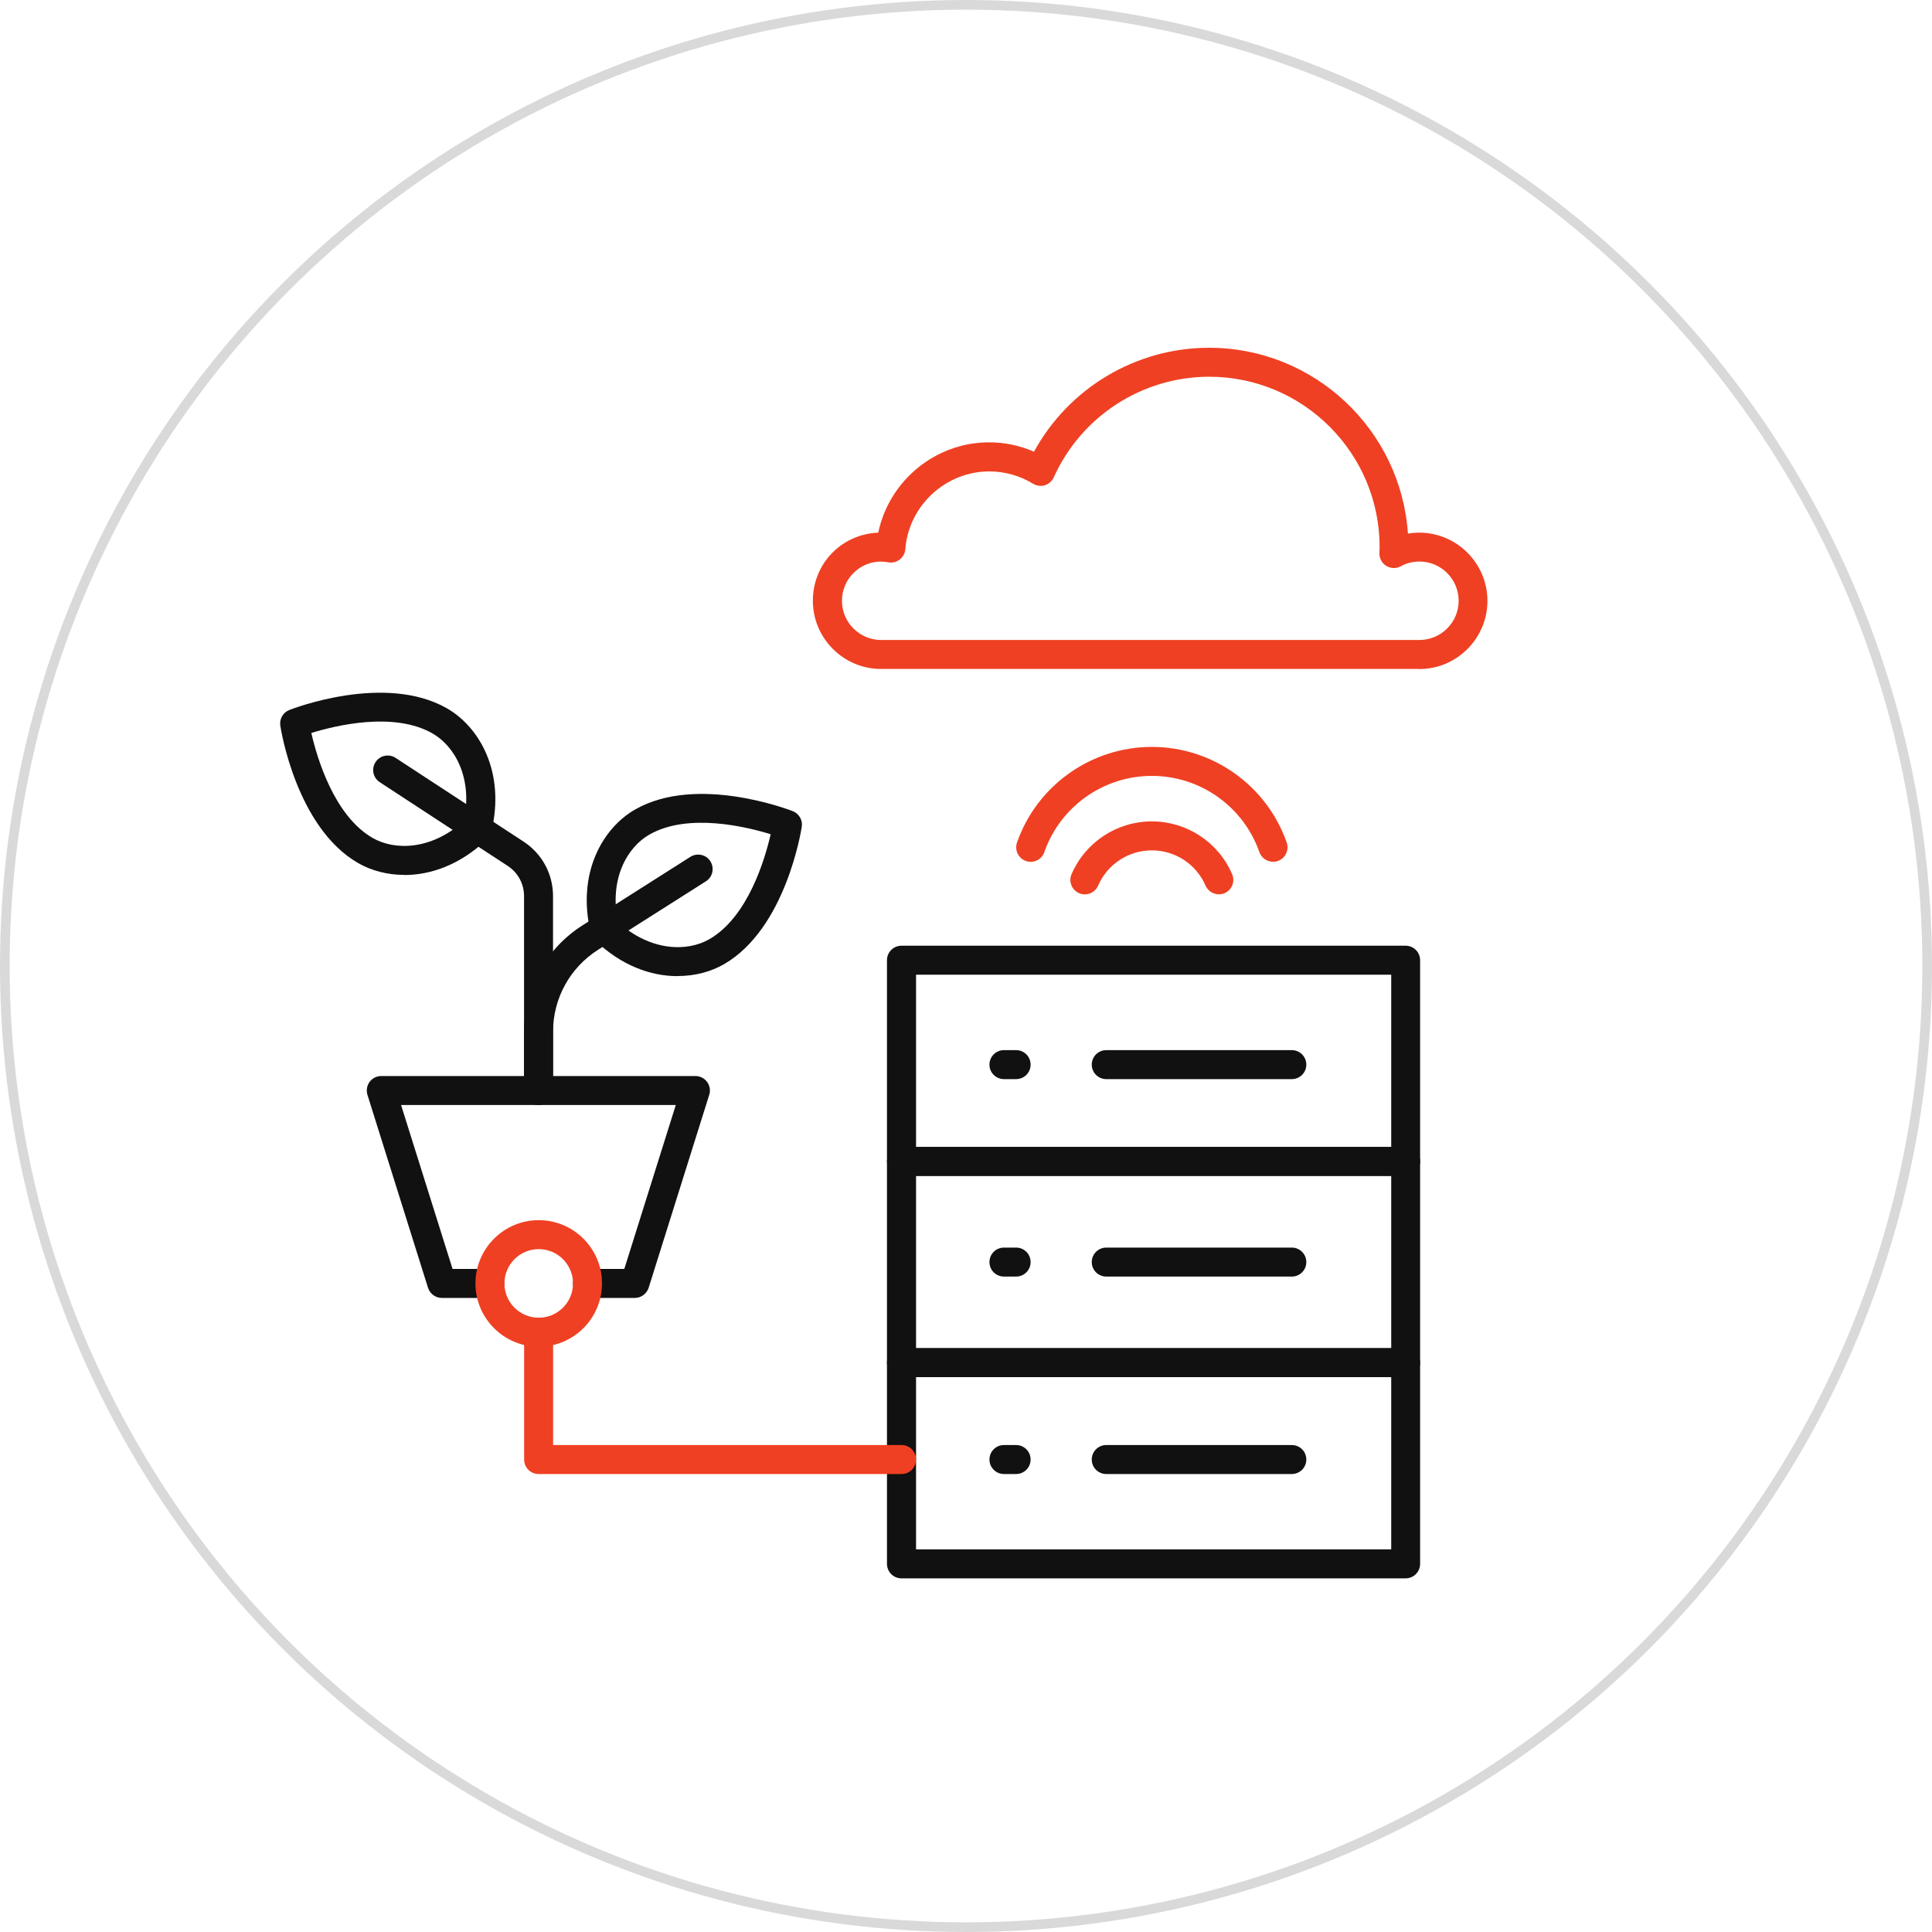 <svg width="200" height="200" viewBox="0 0 200 200" fill="none" xmlns="http://www.w3.org/2000/svg">
<circle cx="100" cy="100" r="99.5" stroke="#D9D9D9"/>
<path d="M146.928 69.25H91.208C87.318 69.25 84.148 66.08 84.148 62.19C84.148 58.3 87.158 55.29 90.918 55.14C92.028 49.79 96.808 45.79 102.398 45.79C103.998 45.79 105.578 46.12 107.038 46.76C110.638 40.17 117.588 36 125.158 36C136.068 36 145.028 44.51 145.748 55.24C146.138 55.17 146.528 55.14 146.918 55.14C150.808 55.14 153.978 58.31 153.978 62.2C153.978 66.09 150.808 69.26 146.918 69.26L146.928 69.25ZM91.218 58.13C88.978 58.13 87.158 59.95 87.158 62.19C87.158 64.43 88.978 66.25 91.218 66.25H146.938C149.178 66.25 150.998 64.43 150.998 62.19C150.998 59.95 149.178 58.13 146.938 58.13C146.258 58.13 145.608 58.29 145.008 58.62C144.538 58.88 143.968 58.86 143.508 58.58C143.048 58.3 142.778 57.79 142.798 57.25V57.14C142.798 56.97 142.818 56.81 142.818 56.64C142.818 46.91 134.908 39 125.178 39C118.248 39 111.938 43.08 109.088 49.41C108.908 49.8 108.578 50.1 108.168 50.23C107.758 50.36 107.308 50.3 106.948 50.08C105.578 49.24 104.008 48.8 102.418 48.8C97.888 48.8 94.068 52.34 93.718 56.85C93.688 57.27 93.478 57.66 93.138 57.92C92.798 58.18 92.368 58.29 91.958 58.21C91.698 58.16 91.458 58.14 91.228 58.14L91.218 58.13Z" fill="#EF4023"/>
<path d="M145.509 121.73H93.319C92.489 121.73 91.819 121.06 91.819 120.23V99.4C91.819 98.57 92.489 97.9 93.319 97.9H145.509C146.339 97.9 147.009 98.57 147.009 99.4V120.23C147.009 121.06 146.339 121.73 145.509 121.73ZM94.829 118.73H144.019V100.9H94.829V118.73Z" fill="#111111"/>
<path d="M145.509 142.56H93.319C92.489 142.56 91.819 141.89 91.819 141.06V120.23C91.819 119.4 92.489 118.73 93.319 118.73H145.509C146.339 118.73 147.009 119.4 147.009 120.23V141.06C147.009 141.89 146.339 142.56 145.509 142.56ZM94.829 139.56H144.019V121.73H94.829V139.56Z" fill="#111111"/>
<path d="M145.509 163.39H93.319C92.489 163.39 91.819 162.72 91.819 161.89V141.06C91.819 140.23 92.489 139.56 93.319 139.56H145.509C146.339 139.56 147.009 140.23 147.009 141.06V161.89C147.009 162.72 146.339 163.39 145.509 163.39ZM94.829 160.39H144.019V142.56H94.829V160.39Z" fill="#111111"/>
<path d="M133.729 111.71H114.519C113.689 111.71 113.019 111.04 113.019 110.21C113.019 109.38 113.689 108.71 114.519 108.71H133.729C134.559 108.71 135.229 109.38 135.229 110.21C135.229 111.04 134.559 111.71 133.729 111.71Z" fill="#111111"/>
<path d="M133.729 132.15H114.519C113.689 132.15 113.019 131.48 113.019 130.65C113.019 129.82 113.689 129.15 114.519 129.15H133.729C134.559 129.15 135.229 129.82 135.229 130.65C135.229 131.48 134.559 132.15 133.729 132.15Z" fill="#111111"/>
<path d="M133.729 152.59H114.519C113.689 152.59 113.019 151.92 113.019 151.09C113.019 150.26 113.689 149.59 114.519 149.59H133.729C134.559 149.59 135.229 150.26 135.229 151.09C135.229 151.92 134.559 152.59 133.729 152.59Z" fill="#111111"/>
<path d="M105.188 111.71H103.928C103.098 111.71 102.428 111.04 102.428 110.21C102.428 109.38 103.098 108.71 103.928 108.71H105.188C106.018 108.71 106.688 109.38 106.688 110.21C106.688 111.04 106.018 111.71 105.188 111.71Z" fill="#111111"/>
<path d="M105.188 132.15H103.928C103.098 132.15 102.428 131.48 102.428 130.65C102.428 129.82 103.098 129.15 103.928 129.15H105.188C106.018 129.15 106.688 129.82 106.688 130.65C106.688 131.48 106.018 132.15 105.188 132.15Z" fill="#111111"/>
<path d="M105.188 152.59H103.928C103.098 152.59 102.428 151.92 102.428 151.09C102.428 150.26 103.098 149.59 103.928 149.59H105.188C106.018 149.59 106.688 150.26 106.688 151.09C106.688 151.92 106.018 152.59 105.188 152.59Z" fill="#111111"/>
<path d="M55.749 114.39C54.919 114.39 54.249 113.72 54.249 112.89V92.76C54.249 91.5 53.618 90.33 52.559 89.64L39.309 80.97C38.618 80.52 38.419 79.59 38.879 78.89C39.329 78.2 40.258 78 40.959 78.46L54.209 87.13C56.118 88.38 57.249 90.48 57.249 92.76V112.89C57.249 113.72 56.579 114.39 55.749 114.39Z" fill="#111111"/>
<path d="M93.329 152.59H55.758C54.928 152.59 54.258 151.92 54.258 151.09V137.92C54.258 137.09 54.928 136.42 55.758 136.42C56.589 136.42 57.258 137.09 57.258 137.92V149.59H93.329C94.159 149.59 94.829 150.26 94.829 151.09C94.829 151.92 94.159 152.59 93.329 152.59Z" fill="#EF4023"/>
<path d="M55.748 114.39C54.919 114.39 54.248 113.72 54.248 112.89V106.82C54.248 102.32 56.519 98.19 60.319 95.78L71.469 88.7C72.168 88.26 73.099 88.46 73.538 89.16C73.978 89.86 73.778 90.79 73.079 91.23L61.928 98.31C58.998 100.17 57.248 103.35 57.248 106.82V112.89C57.248 113.72 56.578 114.39 55.748 114.39Z" fill="#111111"/>
<path d="M65.738 134.36H60.818C59.988 134.36 59.318 133.69 59.318 132.86C59.318 132.03 59.988 131.36 60.818 131.36H64.628L69.958 114.39H41.518L46.848 131.36H50.698C51.528 131.36 52.198 132.03 52.198 132.86C52.198 133.69 51.528 134.36 50.698 134.36H45.738C45.078 134.36 44.508 133.93 44.308 133.31L38.038 113.34C37.898 112.88 37.978 112.39 38.258 112C38.538 111.62 38.988 111.39 39.468 111.39H71.988C72.468 111.39 72.918 111.62 73.198 112C73.478 112.38 73.568 112.88 73.418 113.34L67.148 133.31C66.948 133.93 66.368 134.36 65.718 134.36H65.738Z" fill="#111111"/>
<path d="M55.769 139.41C52.158 139.41 49.218 136.47 49.218 132.86C49.218 129.25 52.158 126.31 55.769 126.31C59.379 126.31 62.319 129.25 62.319 132.86C62.319 136.47 59.379 139.41 55.769 139.41ZM55.769 129.31C53.809 129.31 52.218 130.9 52.218 132.86C52.218 134.82 53.809 136.41 55.769 136.41C57.728 136.41 59.319 134.82 59.319 132.86C59.319 130.9 57.728 129.31 55.769 129.31Z" fill="#EF4023"/>
<path d="M70.149 101.05C67.409 101.05 64.339 99.99 61.579 97.32C61.379 97.12 61.229 96.87 61.159 96.59C59.659 90.4 62.399 85.69 65.779 83.78C72.169 80.16 81.669 83.82 82.069 83.97C82.719 84.23 83.109 84.9 82.999 85.59C82.929 86.02 81.329 96.11 74.969 99.8C73.629 100.58 71.959 101.04 70.149 101.04V101.05ZM63.979 95.46C67.359 98.5 71.149 98.55 73.459 97.21C77.429 94.9 79.189 88.95 79.779 86.36C77.259 85.58 71.249 84.12 67.249 86.38C64.919 87.7 63.049 90.99 63.969 95.45L63.979 95.46Z" fill="#111111"/>
<path d="M41.868 90.57C40.059 90.57 38.389 90.11 37.048 89.33C30.689 85.64 29.078 75.55 29.018 75.12C28.909 74.43 29.299 73.75 29.948 73.5C30.349 73.34 39.839 69.68 46.239 73.31C49.618 75.23 52.358 79.93 50.858 86.12C50.788 86.4 50.648 86.65 50.438 86.85C47.678 89.51 44.608 90.58 41.868 90.58V90.57ZM32.228 75.88C32.819 78.46 34.578 84.42 38.548 86.73C40.858 88.07 44.648 88.02 48.029 84.98C48.949 80.52 47.078 77.23 44.748 75.91C40.739 73.64 34.739 75.1 32.218 75.88H32.228Z" fill="#111111"/>
<path d="M131.789 89.21C131.169 89.21 130.589 88.82 130.369 88.21C128.719 83.49 124.249 80.32 119.239 80.32C114.229 80.32 109.759 83.49 108.109 88.21C107.839 88.99 106.979 89.41 106.199 89.13C105.419 88.86 105.009 88 105.279 87.22C107.349 81.3 112.959 77.32 119.239 77.32C125.519 77.32 131.129 81.3 133.199 87.22C133.469 88 133.059 88.86 132.279 89.13C132.119 89.19 131.949 89.21 131.779 89.21H131.789Z" fill="#EF4023"/>
<path d="M126.178 92.58C125.598 92.58 125.048 92.24 124.798 91.68C123.838 89.46 121.658 88.03 119.238 88.03C116.818 88.03 114.638 89.46 113.678 91.68C113.348 92.44 112.468 92.79 111.708 92.46C110.948 92.13 110.598 91.25 110.928 90.49C112.368 87.17 115.628 85.03 119.238 85.03C122.848 85.03 126.118 87.17 127.548 90.49C127.878 91.25 127.528 92.13 126.768 92.46C126.578 92.54 126.368 92.58 126.168 92.58H126.178Z" fill="#EF4023"/>
</svg>
